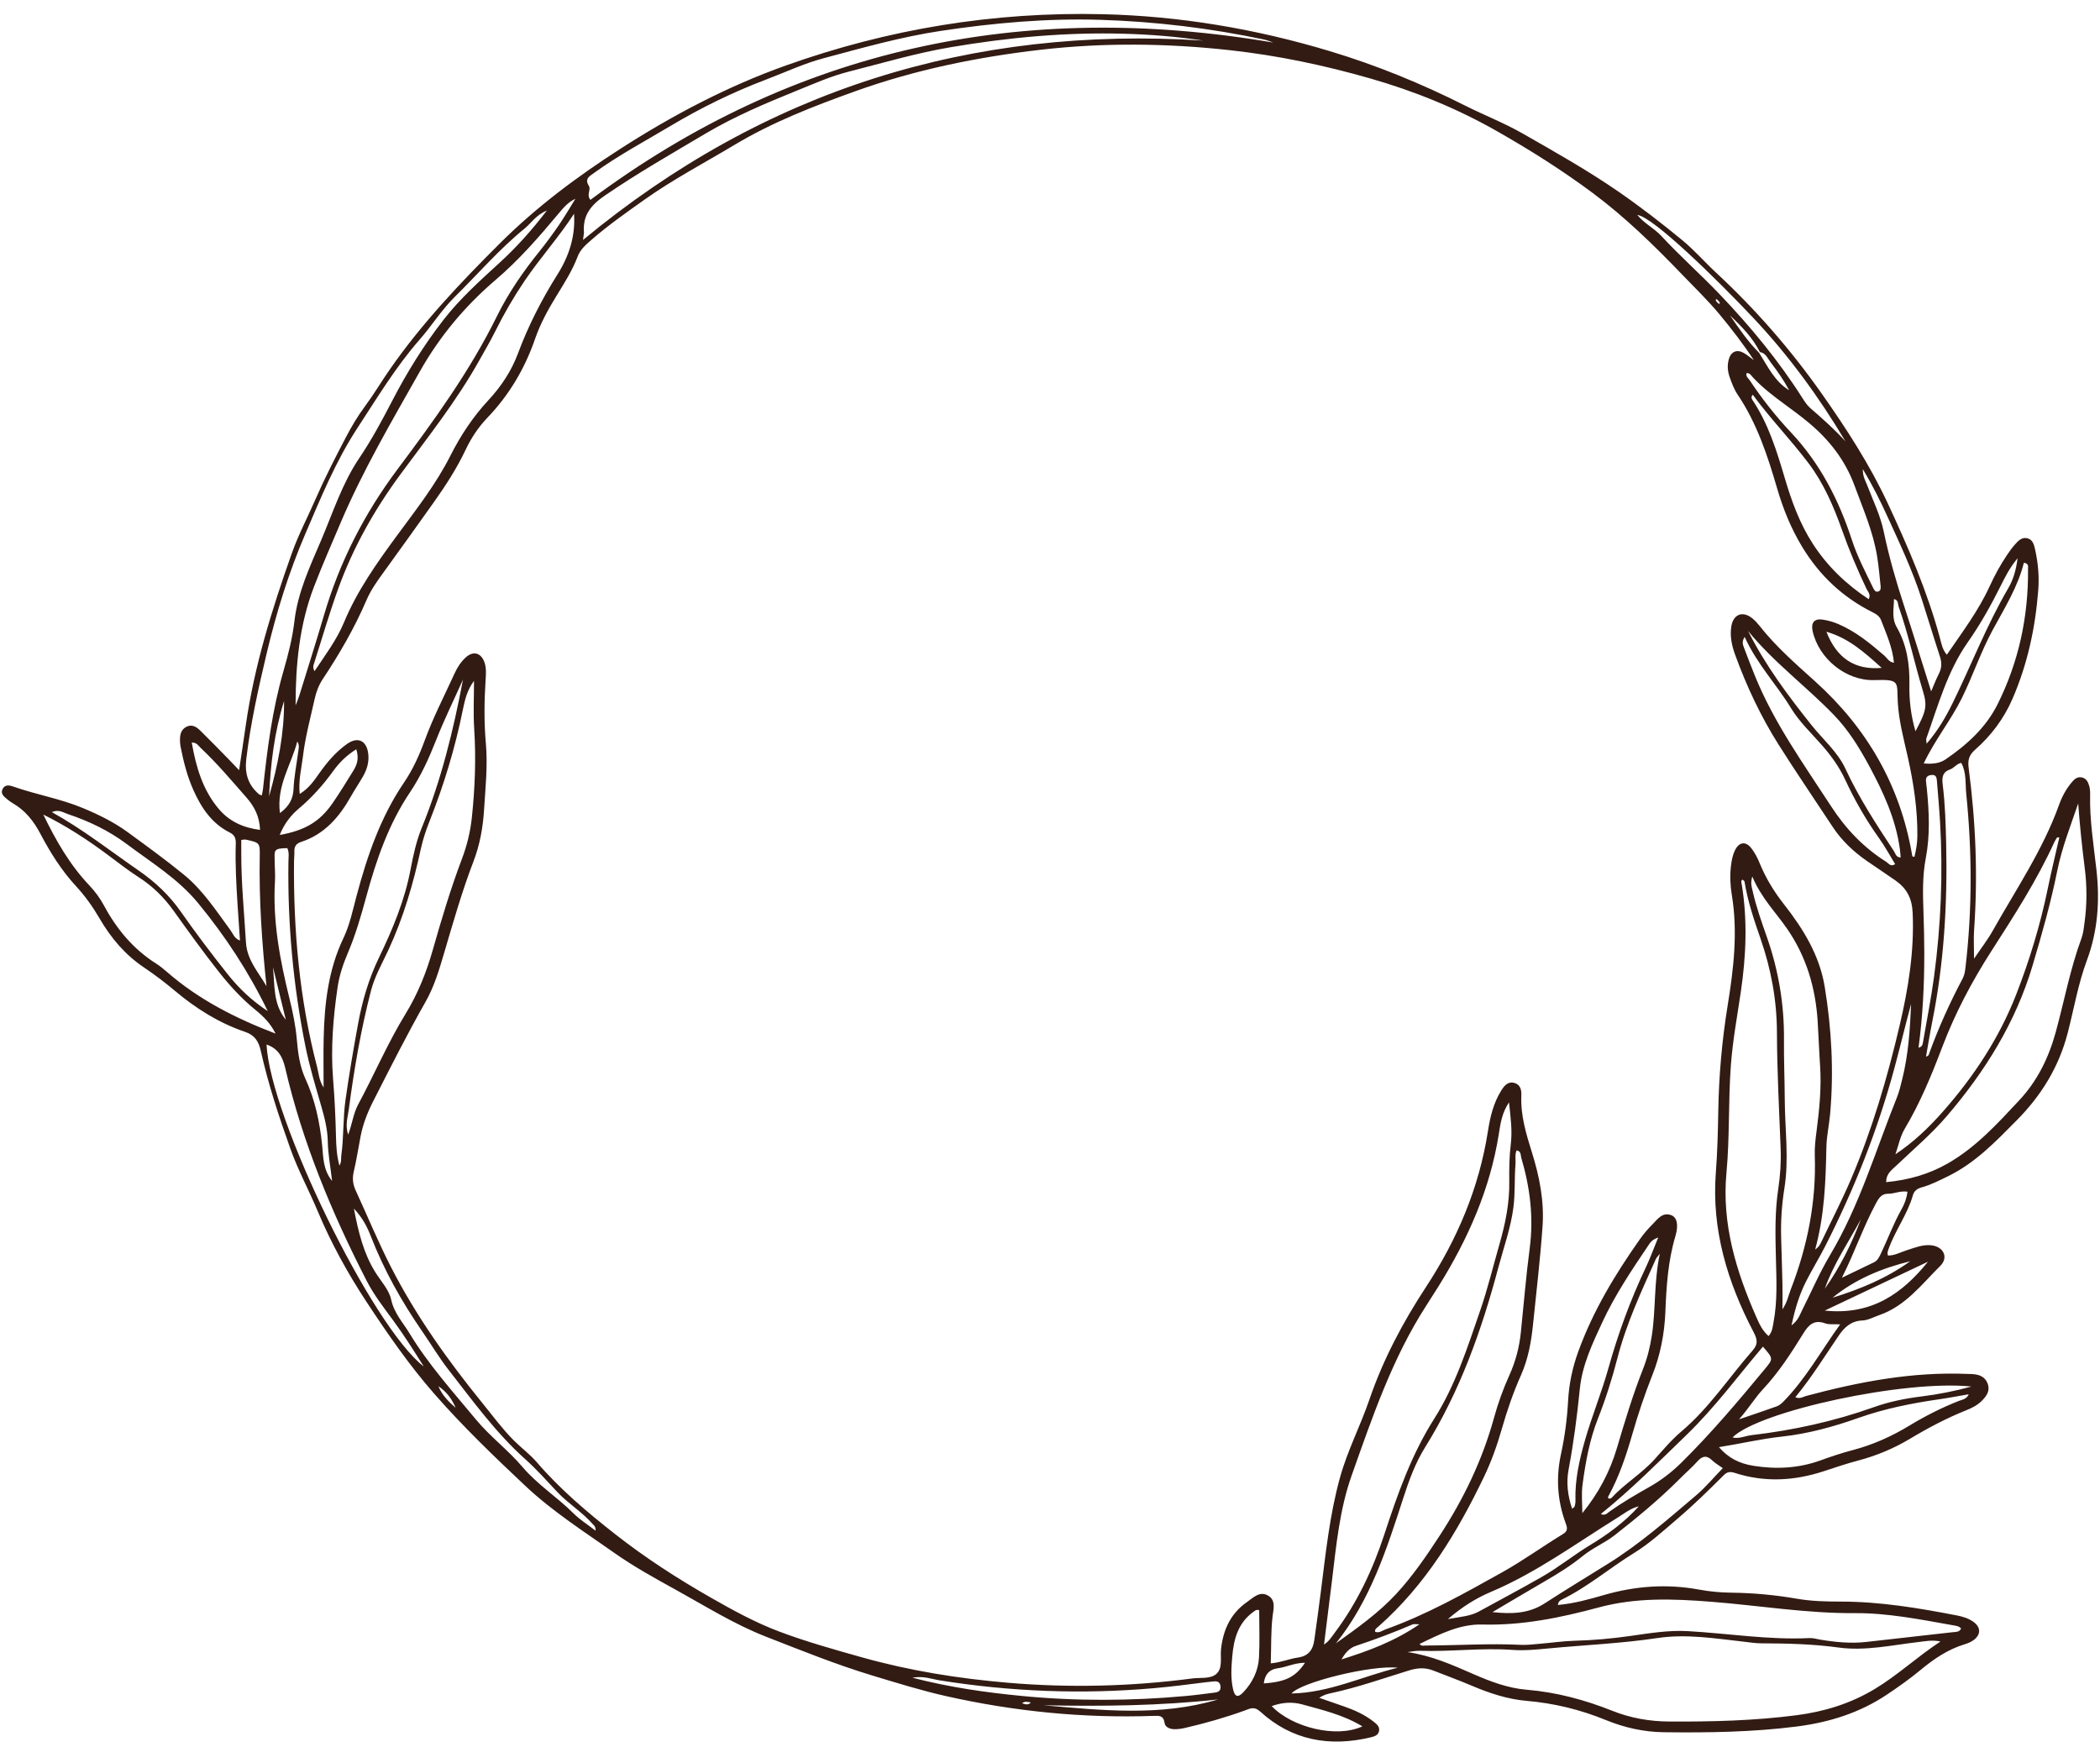 <?xml version="1.0" encoding="UTF-8" standalone="no"?><svg xmlns="http://www.w3.org/2000/svg" xmlns:xlink="http://www.w3.org/1999/xlink" fill="#000000" height="576.1" preserveAspectRatio="xMidYMid meet" version="1" viewBox="-0.6 -4.6 692.4 576.1" width="692.4" zoomAndPan="magnify"><g id="change1_1"><path d="M513.04,524.644c5.45-0.469,10.441-1.915,15.379-3.33c10.309-2.954,20.638-3.689,31.204-1.74 c3.437,0.634,6.971,0.974,10.465,1.012c7.339,0.08,14.594,0.75,21.824,2.004c4.813,0.834,9.7,0.934,14.592,0.94 c12.866,0.016,25.495,2.122,38.078,4.561c1.961,0.38,3.871,0.957,5.502,2.13c2.463,1.773,2.481,4.22,0.03,6.016 c-0.841,0.616-1.872,1.042-2.879,1.347c-5.514,1.669-10.153,4.797-14.529,8.432c-3.52,2.924-7.253,5.563-11.057,8.115 c-9.066,6.083-19.099,9.222-29.865,10.593c-14.572,1.855-29.194,2.062-43.838,1.883c-6.626-0.081-13.023-1.54-19.132-4.039 c-8.393-3.434-17.047-5.532-26.097-6.31c-6.254-0.538-12.207-2.509-17.996-4.97c-4.202-1.786-8.499-3.351-12.75-5.023 c-2.663-1.047-5.193-0.9-7.989-0.037c-8.559,2.643-17.026,5.631-25.806,7.517c-1.203,0.258-2.366,0.557-3.809,1.514 c2.942,1.023,5.602,1.945,8.259,2.873c3.471,1.211,6.792,2.713,9.701,5.011c0.971,0.767,1.998,1.58,1.779,2.98 c-0.224,1.433-1.472,1.861-2.67,2.148c-13.626,3.263-26.056,1.083-36.605-8.546c-1.911-1.744-3.371-0.88-4.953-0.304 c-6.454,2.346-13.041,4.213-19.723,5.759c-1.176,0.272-2.409,0.454-3.61,0.427c-1.439-0.032-2.998-0.657-3.187-2.115 c-0.315-2.439-1.797-2.338-3.529-2.277c-23.129,0.815-45.976-1.445-68.535-6.526c-8.154-1.836-16.133-4.328-24.144-6.744 c-11.982-3.614-23.513-8.288-35.131-12.82c-10.553-4.117-20.093-10.134-29.939-15.568c-6.799-3.752-13.648-7.524-19.982-11.985 c-10.051-7.079-20.428-13.68-29.491-22.201c-10.43-9.807-20.727-19.714-30.134-30.487c-8.217-9.41-15.318-19.699-22.187-30.126 c-6.286-9.541-11.755-19.49-16.186-30.081c-2.865-6.847-6.44-13.403-8.945-20.434c-3.784-10.622-7.32-21.323-9.778-32.332 c-0.705-3.157-2.022-5.178-5.141-6.237c-8.625-2.929-16.197-7.687-23.153-13.533c-3.264-2.743-6.674-5.346-10.214-7.721 c-6.232-4.18-10.891-9.717-14.619-16.118c-2.234-3.835-4.773-7.422-7.793-10.689c-4.794-5.185-8.51-11.127-11.788-17.351 c-2.174-4.128-4.979-7.655-9.095-10.016c-0.658-0.377-1.275-0.844-1.857-1.333c-1.059-0.889-2.293-1.854-1.42-3.42 c0.862-1.546,2.374-1.112,3.672-0.657c7.475,2.62,15.344,3.94,22.692,7c5.23,2.178,10.294,4.648,14.863,7.989 c6.275,4.588,12.582,9.156,18.592,14.078c6.188,5.068,10.531,11.802,15.235,18.182c0.863,1.171,1.284,2.785,3.173,3.466 c-0.268-3.937-0.539-7.666-0.772-11.398c-0.429-6.847-0.842-13.697-0.614-20.563c0.055-1.664-0.328-2.839-1.991-3.67 c-5.915-2.954-9.343-8.109-11.959-13.938c-2.074-4.621-3.296-9.491-4.265-14.435c-0.146-0.743-0.182-1.517-0.182-2.277 c-0.001-1.761,0.425-3.356,2.151-4.219c1.842-0.92,3.304,0.059,4.515,1.242c3.272,3.196,6.447,6.492,9.653,9.755 c0.934,0.951,1.842,1.926,3.17,3.318c0.791-5.289,1.523-10.016,2.2-14.75c2.794-19.544,8.621-38.275,15.198-56.805 c2.137-6.02,5.121-11.669,7.664-17.494c3.114-7.136,6.633-14.015,10.241-20.884c1.846-3.514,3.849-6.885,6.225-10.085 c2.898-3.904,5.379-8.115,8.157-12.112c10.563-15.198,23.219-28.543,36.296-41.58c12.057-12.02,25.592-22.103,39.802-31.23 c17.176-11.032,35.165-20.533,54.529-27.439C292.379,4.925,327.182-0.77,363.025,0.083c25.416,0.605,50.314,4.816,74.677,12.135 c15.481,4.651,30.359,10.738,44.799,18.019c6.242,3.148,12.801,5.676,18.896,9.16c10.7,6.117,21.439,12.154,31.601,19.172 c7.28,5.027,14.256,10.414,21.078,16.04c4.008,3.305,7.379,7.213,11.161,10.723c12.986,12.051,24.58,25.334,34.781,39.824 c8.159,11.589,15.87,23.45,21.863,36.342c6.669,14.348,12.953,28.844,17.111,44.168c0.508,1.873,0.801,3.871,2.306,5.638 c5.025-7.369,10.362-14.395,14.068-22.47c1.654-3.605,3.533-7.098,5.759-10.389c0.768-1.135,1.557-2.27,2.461-3.296 c1.106-1.255,2.315-2.693,4.203-2.268c1.935,0.436,2.297,2.283,2.659,3.923c0.958,4.344,1.335,8.779,0.995,13.185 c-0.953,12.38-3.53,24.404-8.497,35.852c-2.842,6.55-7.031,12.128-12.353,16.81c-1.946,1.712-2.444,3.363-2.105,5.932 c2.335,17.717,3.076,35.503,1.809,53.355c-0.201,2.833-0.028,5.692-0.028,9.587c2.349-3.477,4.45-6.167,6.105-9.108 c7.687-13.665,16.568-26.704,21.922-41.606c0.979-2.724,2.353-5.298,4.262-7.529c0.812-0.95,1.711-1.783,3.108-1.551 c1.608,0.266,2.21,1.528,2.586,2.867c0.243,0.867,0.317,1.812,0.295,2.718c-0.206,8.425,1.167,16.717,2.097,25.044 c1.133,10.146,0.424,20.068-3.168,29.724c-2.877,7.734-4.25,15.892-6.303,23.852c-2.91,11.28-8.689,20.663-16.803,28.865 c-6.878,6.953-13.61,14.015-22.563,18.408c-2.877,1.412-5.738,2.88-8.825,3.738c-1.506,0.419-2.476,1.193-2.872,2.595 c-1.796,6.35-5.903,11.65-8.058,17.835c-0.202,0.581-0.461,1.108-0.177,2.038c2.223,0.034,4.208-1.117,6.307-1.777 c2.611-0.822,5.186-1.917,8.005-1.603c4.028,0.449,5.764,4.004,2.956,6.788c-6.124,6.07-11.446,13.234-20.079,16.225 c-1.869,0.648-3.734,1.711-5.632,1.786c-3.685,0.147-5.893,2.228-7.734,4.929c-4.626,6.79-8.942,13.792-14.351,20.378 c1.537,0.664,2.567-0.154,3.592-0.428c17.444-4.671,35.06-8.033,53.245-7.253c0.609,0.026,1.222,0.017,1.829,0.069 c2.091,0.182,3.856,0.877,4.704,3.017c0.949,2.394-0.238,4.099-1.798,5.693c-1.417,1.448-3.163,2.379-5.013,3.116 c-6.531,2.601-12.72,5.862-18.744,9.477c-5.381,3.229-11.133,5.613-17.225,7.219c-3.825,1.008-7.576,2.303-11.341,3.529 c-9.686,3.155-19.432,3.678-29.2,0.518c-1.547-0.5-2.529-0.369-3.643,0.742c-4.955,4.947-9.944,9.841-15.291,14.393 c-4.648,3.957-9.176,8.129-14.343,11.308c-8.031,4.941-15.231,11.16-23.759,15.316C513.857,523.104,513.252,523.385,513.04,524.644z M579.673,111.498c-2.406-4.764-6.054-8.494-9.88-12.081c2.981,4.289,5.896,8.622,9.611,12.32c2.842,4.469,5.084,9.413,9.902,12.35 c-1.749-3.294-3.876-6.319-6.129-9.248C582.196,113.565,581.605,111.804,579.673,111.498z M418.386,543.895 c3.415-0.303,6.116-1.516,8.946-1.912c3.511-0.491,4.958-2.57,5.404-5.72c0.748-5.282,1.473-10.567,2.146-15.859 c1.615-12.697,2.904-25.429,6.349-37.84c2.46-8.863,6.716-17.004,9.674-25.646c4.526-13.223,10.999-25.433,18.636-37.084 c10.321-15.746,17.534-32.724,20.452-51.438c0.727-4.66,1.815-9.3,4.389-13.387c0.994-1.578,2.193-3.135,4.391-2.494 c1.983,0.578,2.307,2.436,2.233,4.093c-0.29,6.545,1.569,12.655,3.483,18.773c2.477,7.917,4.089,16.032,3.513,24.317 c-0.749,10.791-2.027,21.546-3.128,32.311c-0.591,5.781-1.592,11.49-3.979,16.841c-2.552,5.722-4.576,11.624-6.296,17.637 c-1.555,5.434-3.44,10.758-5.881,15.844c-8.831,18.403-19.287,35.682-34.8,49.388c-0.519,0.458-1.26,0.818-1.144,1.738 c1.331,0.563,2.357-0.372,3.452-0.763c13.536-4.84,26.004-11.865,38.497-18.846c6.91-3.861,13.309-8.519,20.061-12.62 c1.832-1.113,1.276-2.332,0.727-3.855c-2.65-7.349-3.1-14.831-1.432-22.499c1.265-5.811,2.023-11.703,2.352-17.664 c0.303-5.493,1.429-10.843,3.32-16.061c4.878-13.459,12.19-25.561,20.388-37.181c1.226-1.737,2.631-3.378,4.139-4.877 c1.668-1.658,3.162-4.042,6.112-3.002c1.894,0.668,2.55,3.134,1.399,6.99c-2.427,8.133-2.956,16.484-3.291,24.865 c-0.289,7.233-1.644,14.237-4.315,20.948c-2.54,6.382-4.703,12.893-6.599,19.478c-2.031,7.053-4.342,13.964-7.876,20.42 c-0.19,0.347-0.183,0.583,0.133,0.773c0.279-0.046,0.672,0.012,0.822-0.152c4.332-4.725,9.931-8.007,14.261-12.794 c2.846-3.147,5.619-6.467,8.859-9.204c9.176-7.752,15.678-17.8,23.496-26.713c1.773-2.022,1.605-3.537,0.333-5.966 c-8.624-16.463-13.929-33.811-12.48-52.668c0.515-6.701,0.687-13.402,0.799-20.113c0.196-11.756,1.217-23.418,3.106-35.043 c1.957-12.047,3.392-24.175,1.361-36.414c-0.524-3.157-0.659-6.364-0.278-9.577c0.218-1.837,0.563-3.64,1.396-5.279 c1.343-2.645,3.522-2.894,5.346-0.51c1.097,1.433,1.983,3.09,2.664,4.769c2.022,4.986,4.758,9.47,8.094,13.719 c6.357,8.097,11.726,16.83,13.421,27.208c2.268,13.888,3.021,27.878,1.775,41.927c-0.323,3.643-1.159,7.262-1.231,10.903 c-0.222,11.264-0.612,22.492-3.693,33.745c1.178-0.762,1.588-1.569,1.985-2.404c3.257-6.854,6.763-13.601,9.746-20.571 c7.03-16.428,12.047-33.562,16.118-50.9c2.848-12.126,4.865-24.474,4.289-37.135c-0.22-4.834-1.987-8.08-5.675-10.661 c-3.123-2.186-6.311-4.278-9.444-6.45c-4.426-3.069-8.283-6.714-11.264-11.242c-5.953-9.042-12.063-17.985-17.844-27.136 c-5.878-9.305-10.542-19.245-14.302-29.593c-1.104-3.037-1.793-6.192-1.243-9.429c0.685-4.035,3.832-5.142,6.98-2.525 c0.816,0.678,1.564,1.467,2.219,2.303c5.396,6.882,11.958,12.603,18.411,18.418c17.122,15.432,28.028,34.31,31.96,57.11 c0.054,0.316-0.008,0.884,0.809,0.688c0.514-2.171,0.923-4.394,0.945-6.696c0.087-8.872-1.236-17.585-3.168-26.197 c-1.334-5.948-2.927-11.817-3.28-17.957c-0.389-6.775,0.958-7.641-7.746-7.367c-9.329,0.294-18.315-7.082-20.333-16.136 c-0.621-2.787,0.549-4.219,3.305-3.809c1.797,0.267,3.547,0.772,5.255,1.507c5.698,2.452,10.389,6.321,15.019,10.309 c0.975,0.839,1.581,2.21,3.229,2.397c-0.469-5.016-2.478-9.441-4.213-13.953c-0.538-1.399-1.574-2.057-2.866-2.705 c-9.782-4.903-17.418-12.059-23.13-21.464c-3.685-6.068-6.292-12.47-8.268-19.237c-3.166-10.839-6.664-21.552-13.065-31.058 c-1.173-1.743-1.94-3.804-2.642-5.806c-0.66-1.88-0.823-3.902-0.26-5.866c0.724-2.524,2.669-3.345,4.939-2.049 c1.177,0.672,2.22,1.581,3.323,2.383c-3.507-5.349-7.319-10.275-11.293-15.068c-3.791-4.573-8.066-8.702-12.18-12.981 c-9.308-9.681-18.872-19.05-29.643-27.072c-10.018-7.461-20.558-14.114-31.441-20.316c-13.324-7.593-27.328-13.287-41.993-17.487 c-15.109-4.327-30.46-7.562-46.09-9.287c-20.829-2.299-41.675-2.556-62.531-0.153c-20.934,2.412-41.457,6.605-61.323,13.749 c-13.609,4.894-27.04,10.083-39.55,17.579c-9.923,5.946-20.183,11.324-29.645,18.034c-5.969,4.234-11.965,8.429-17.493,13.242 c-1.838,1.601-3.728,3.18-4.627,5.553c-1.742,4.596-4.362,8.719-6.918,12.872c-2.805,4.557-5.38,9.234-7.131,14.297 c-3.391,9.807-8.539,18.519-15.729,26.021c-2.979,3.108-5.337,6.666-7.172,10.553c-2.878,6.094-6.52,11.722-10.407,17.197 c-5.385,7.586-10.804,15.148-16.262,22.682c-2.242,3.094-4.507,6.189-6.016,9.7c-3.928,9.144-8.88,17.707-14.377,25.973 c-1.373,2.065-2.203,4.288-2.737,6.713c-1.373,6.236-3.07,12.408-3.826,18.762c-0.472,3.973-1.549,7.919-1.081,12.472 c3.074-1.904,4.762-4.409,6.49-6.866c2.561-3.641,5.437-7.004,9.075-9.599c3.576-2.55,6.513-1.157,7.035,3.209 c0.321,2.687-0.404,5.153-1.718,7.447c-1.288,2.248-2.747,4.398-4.018,6.655c-3.847,6.835-8.741,12.49-16.502,15.009 c-1.495,0.485-2.189,1.49-2.124,3.089c0.043,1.063-0.1,2.132-0.111,3.199c-0.226,22.942,1.809,45.634,7.608,67.898 c0.558,2.141,0.631,4.457,2.147,6.749c0-5.711-0.101-11.008,0.021-16.3c0.26-11.346,1.52-22.493,6.507-32.938 c2.107-4.414,3.079-9.236,4.337-13.948c3.512-13.156,7.888-25.948,15.631-37.35c2.922-4.302,5.055-9.018,6.845-13.917 c2.776-7.597,6.507-14.783,9.861-22.131c0.893-1.955,2.063-3.767,3.651-5.22c2.413-2.208,4.957-1.602,6.118,1.441 c0.723,1.895,0.571,3.909,0.444,5.889c-0.451,7.014-0.541,14.041,0.084,21.034c0.657,7.351-0.149,14.628-0.602,21.926 c-0.36,5.803-1.387,11.504-3.481,16.96c-3.828,9.973-6.737,20.237-9.755,30.469c-1.597,5.414-3.221,10.857-6.018,15.779 c-6.104,10.743-11.651,21.77-17.258,32.772c-1.891,3.712-3.377,7.49-4.175,11.552c-0.764,3.888-1.339,7.818-2.257,11.668 c-0.528,2.217-0.334,4.184,0.593,6.198c3.873,8.423,7.417,17.014,11.635,25.259c8.28,16.186,18.798,30.916,30.242,45.01 c3.361,4.14,6.518,8.451,10.292,12.232c2.465,2.47,5.333,4.572,7.594,7.204c7.687,8.949,16.672,16.517,25.868,23.738 c9.92,7.789,20.559,14.65,31.536,20.917c7.274,4.152,14.619,8.19,22.484,11.151c8.967,3.376,18.193,5.955,27.404,8.542 c15.743,4.422,31.815,6.977,48.111,8.358c20.297,1.72,40.519,1.232,60.693-1.42c2.699-0.355,5.997,0.242,7.955-1.503 c2.184-1.945,1.23-5.432,1.543-8.243c0.714-6.398,3.225-11.758,8.589-15.479c2.036-1.412,4.161-3.727,6.947-2.078 c2.593,1.535,1.748,4.391,1.466,6.708C418.396,533.293,418.583,538.301,418.386,543.895z M463.458,540.18 c7.865,1.132,14.822,4.226,21.781,7.275c5.614,2.459,11.378,4.624,17.469,5.13c9.835,0.818,19.174,3.317,28.278,6.95 c6.016,2.4,12.28,3.506,18.748,3.542c14.035,0.078,28.043-0.264,41.989-2.074c9.181-1.191,17.798-3.831,25.792-8.642 c7.566-4.553,13.976-10.601,21.693-15.682c-2.812-0.565-5.016-0.075-7.239,0.181c-8.769,1.01-17.557,3.03-26.371,1.817 c-8.508-1.172-16.99-1.353-25.522-1.388c-1.97-0.008-3.942-0.341-5.908-0.561c-9.389-1.049-18.814-2.598-28.238-1.183 c-11.924,1.791-23.946,2.29-35.918,3.422c-3.938,0.372-7.939,0.781-11.861,0.494c-10.227-0.749-20.41,0.647-30.619,0.292 C466.182,539.705,464.817,540.028,463.458,540.18z M435.952,537.694c1.746-1.15,2.577-2.631,3.551-3.927 c7.396-9.853,12.55-20.85,16.371-32.504c4.323-13.184,8.905-26.215,16.423-38.056c6.993-11.014,10.923-23.431,15.144-35.652 c2.481-7.182,4.261-14.607,6.365-21.92c1.943-6.753,3.338-13.571,3.227-20.665c-0.064-4.108,0.009-8.255,0.501-12.327 c0.535-4.427-0.052-8.703-0.595-13.743c-2.368,3.567-2.824,7.065-3.353,10.421c-2.875,18.239-10.202,34.684-19.865,50.219 c-1.368,2.2-2.771,4.378-4.172,6.557c-11.145,17.339-17.704,36.715-24.519,55.932c-3.937,11.1-5.036,22.875-6.451,34.524 C437.74,523.464,436.864,530.367,435.952,537.694z M439.877,537.292c7.046-5.06,14.097-10.016,20.009-16.445 c5.407-5.88,9.85-12.407,14.178-19.035c7.873-12.059,14.082-24.909,17.918-38.847c1.335-4.85,3.037-9.577,5.114-14.166 c2.027-4.478,3.246-9.178,3.753-14.063c0.96-9.242,1.701-18.513,2.917-27.721c1.345-10.186,0.11-20.046-2.767-29.79 c-0.268-0.906-0.012-2.252-1.556-2.477c-0.651,1.47-0.233,2.987-0.356,4.455c-0.392,4.7-0.084,9.418-0.668,14.13 c-0.85,6.861-3.204,13.299-4.961,19.909c-5.539,20.829-12.694,40.976-24.179,59.4c-3.225,5.173-5.308,10.907-7.197,16.738 C456.634,506.196,451.246,523.075,439.877,537.292z M573.924,285.461c-0.653,0.436-0.327,1.038-0.241,1.568 c1.935,11.85,1.432,23.649-0.316,35.491c-1.178,7.977-2.651,15.912-3.261,23.985c-0.897,11.862-0.361,23.769-1.468,35.622 c-1.58,16.914,3.217,32.56,9.93,47.771c0.96,2.175,1.992,4.381,3.956,6.074c1.226-1.404,1.324-2.907,1.601-4.359 c1.357-7.099,0.995-14.268,0.812-21.419c-0.194-7.617-0.367-15.203,0.782-22.793c0.658-4.347,0.956-8.769,0.783-13.21 c-0.497-12.785-1.179-25.573-1.224-38.362c-0.037-10.665-1.934-20.878-5.4-30.877c-2.145-6.187-4.249-12.384-5.302-18.879 C574.54,285.849,574.169,285.681,573.924,285.461z M621.309,385.216c7.417-0.724,14.023-2.588,20.24-6.136 c9.311-5.314,16.355-13.075,23.539-20.756c6.089-6.51,9.828-14.181,12.154-22.705c2.803-10.269,4.745-20.773,8.446-30.802 c0.622-1.687,0.792-3.559,1.034-5.365c0.794-5.916,0.803-11.825,0.05-17.765c-0.896-7.073-1.642-14.168-2.161-21.346 c-2.504,7.373-5.364,14.555-6.891,22.134c-2.135,10.598-5.067,20.966-8.156,31.327c-5.599,18.78-15.644,34.883-28.246,49.616 c-5.071,5.929-11.013,10.945-16.631,16.303C623.185,381.154,621.26,382.398,621.309,385.216z M155.691,219.919 c-2.213,2.914-3.025,6.235-3.703,9.599c-2.536,12.569-6.241,24.79-10.97,36.702c-1.182,2.978-2.193,5.997-2.87,9.132 c-2.482,11.481-5.755,22.703-10.726,33.393c-2.049,4.406-4.49,8.631-5.724,13.414c-3.311,12.834-5.564,25.862-7.278,38.985 c-0.335,2.567-1.29,5.177-0.221,8.418c1.342-3.626,1.72-7.028,3.301-9.966c5.342-9.925,9.765-20.331,15.67-29.96 c4.014-6.545,6.812-13.594,8.913-20.956c2.883-10.104,5.88-20.171,9.605-30.009c1.673-4.419,2.797-8.972,3.295-13.725 c1.019-9.724,1.402-19.427,0.769-29.199C155.411,230.49,155.691,225.195,155.691,219.919z M646.004,532.374 c-0.794-0.838-1.913-0.9-2.9-1.076c-10.657-1.898-21.346-4.035-32.18-3.962c-15.913,0.108-31.581-2.52-47.358-3.756 c-12.595-0.986-24.776-1.444-37.12,1.893c-12.491,3.377-25.16,5.968-38.316,5.618c-7.387-0.197-14.044,3.181-20.676,6.416 c0.664,0.789,1.276,0.517,1.817,0.515c10.514-0.031,21.021-0.745,31.543-0.233c2.117,0.103,4.259-0.183,6.383-0.36 c3.794-0.315,7.578-0.885,11.376-0.985c6.11-0.16,12.167-0.704,18.212-1.559c6.335-0.896,12.665-1.98,19.105-1.616 c13.381,0.756,26.679,2.953,40.145,2.287c1.193-0.059,2.409,0.336,3.613,0.534c4.982,0.817,9.984,1.309,15.03,0.751 c9.541-1.054,19.078-2.137,28.615-3.226C644.307,533.5,645.484,533.645,646.004,532.374z M96.862,227.988 c0.418-1.098,0.897-2.178,1.244-3.298c2.745-8.864,5.556-17.709,8.174-26.61c5.129-17.436,13.278-33.354,24.133-47.867 c12.05-16.11,23.862-32.335,32.801-50.484c3.77-7.653,8.619-14.707,13.996-21.374c2.293-2.843,4.457-5.8,6.52-8.815 c1.907-2.787,3.599-5.721,5.386-8.59c-2.453,1.13-3.992,3.002-5.54,4.859c-6.447,7.731-13.057,15.303-20.741,21.863 c-10.066,8.592-18.463,18.619-24.956,30.128c-9.265,16.423-18.837,32.67-26.231,50.114c-2.962,6.989-6.031,13.932-8.746,21.026 C98.109,201.474,96.859,214.583,96.862,227.988z M188.664,65.894c-5.033,7.751-11.171,14.548-16.276,22.091 c-3.585,5.297-6.801,10.83-9.651,16.575c-1.622,3.27-3.487,6.421-5.269,9.611c-7.456,13.351-16.939,25.3-25.976,37.559 c-8.545,11.592-15.588,24.034-20.502,37.575c-3.01,8.295-5.459,16.793-8.151,25.203c-0.185,0.578-0.308,1.182,0.273,2.198 c3.531-5.33,7.307-10.3,9.68-16.017c4.373-10.536,10.875-19.672,17.568-28.777c6.221-8.463,12.761-16.779,17.513-26.192 c3.402-6.737,7.468-12.88,12.595-18.397c4.183-4.501,7.571-9.615,9.712-15.376c3.414-9.187,7.845-17.813,13.057-26.097 C187.027,79.827,189.184,73.224,188.664,65.894z M577.152,284.43c-0.653,2.254-0.185,3.402,0.076,4.583 c1.152,5.218,2.936,10.239,4.702,15.267c3.874,11.026,5.789,22.365,5.675,34.071c-0.064,6.553,0.225,13.108,0.256,19.662 c0.045,9.74,1.443,19.491-0.116,29.218c-0.872,5.437-1.236,10.896-1.075,16.396c0.147,5.028,0.313,10.056,0.423,15.085 c0.057,2.611,0.01,5.225,0.01,8.423c1.61-2.373,1.949-4.505,2.71-6.47c5.513-14.229,8.472-28.91,7.95-44.229 c-0.093-2.739,0.246-5.468,0.6-8.199c0.92-7.109,1.627-14.238,1.145-21.432c-0.327-4.866-0.491-9.744-0.798-14.612 c-0.696-11.005-3.67-21.212-10.004-30.432C584.931,296.267,580.104,291.51,577.152,284.43z M152.048,219.508 c-2.984,6.658-6.207,13.222-8.881,20.002c-2.362,5.99-4.995,11.798-8.579,17.133c-7.076,10.534-11.133,22.341-14.421,34.424 c-1.725,6.338-3.531,12.61-6.108,18.655c-1.557,3.651-2.797,7.391-3.371,11.358c-1.445,9.99-2.281,20.026-1.467,30.092 c0.517,6.392,0.812,12.773,0.965,19.177c0.073,3.048,0.24,6.154,1.127,9.421c0.763-1.298,0.483-2.4,0.627-3.44 c0.841-6.04,0.512-12.149,1.375-18.217c1.2-8.44,2.626-16.833,4.165-25.21c1.38-7.51,3.501-14.737,6.859-21.696 c4.496-9.316,8.498-18.871,10.44-29.165c0.873-4.626,1.903-9.325,3.672-13.66C144.862,252.675,148.877,236.3,152.048,219.508z M678.381,271.575c-0.231-0.02-0.461-0.04-0.692-0.059c-0.307,0.507-0.669,0.989-0.913,1.524 c-5.774,12.66-13.306,24.326-20.789,35.979c-6.456,10.055-11.97,20.509-16.206,31.66c-3.519,9.262-7.269,18.401-12.374,26.956 c-1.499,2.513-2.067,5.581-3.062,8.395c6.061-4.034,11.056-8.857,15.681-14.099c10.171-11.529,18.551-24.257,24.128-38.556 c4.42-11.333,7.969-23.017,10.431-34.986C675.743,282.762,677.109,277.178,678.381,271.575z M13.68,264.007 c4.121,8.518,8.725,16.562,15.199,23.38c1.883,1.983,3.513,4.216,4.82,6.642c4.192,7.78,9.673,14.382,17.227,19.145 c1.283,0.809,2.463,1.8,3.611,2.798c10.416,9.062,22.495,15.196,35.718,20.265c-1.657-3.367-3.99-5.675-6.57-7.768 c-4.521-3.669-8.426-7.911-12.029-12.476c-5.195-6.581-10.096-13.375-14.967-20.194c-3.133-4.387-6.883-8.123-11.433-11.049 c-3.589-2.309-6.946-4.939-10.365-7.49C28.209,272.276,21.222,267.738,13.68,264.007z M85.702,257.712 c0.18-0.903,0.336-1.46,0.397-2.028c1.404-13.16,3.072-26.259,6.771-39.038c1.562-5.396,2.96-10.876,3.614-16.491 c1.112-9.543,5.188-18.11,8.877-26.786c3.867-9.097,6.899-18.612,12.483-26.888c4.103-6.082,7.55-12.503,10.919-18.999 c4.846-9.345,10.384-18.27,16.854-26.602c5.454-7.024,12.037-12.92,18.556-18.892c5.462-5.003,10.413-10.47,15.55-17.181 c-3.699,1.569-5.172,4.176-7.333,5.936c-8.372,6.821-15.41,15.011-23.062,22.57c-4.338,4.285-7.593,9.532-11.591,14.1 c-7.867,8.988-13.984,19.186-20.469,29.089c-7.169,10.947-12.144,23.151-17.285,35.147c-5.395,12.59-9.463,25.706-12.624,39.06 c-2.731,11.537-5.336,23.086-6.745,34.904c-0.584,4.903,0.587,8.552,4.142,11.673C84.867,257.382,85.032,257.414,85.702,257.712z M419.218,9.433c-0.998-0.334-1.974-0.769-2.996-0.986c-17.772-3.768-35.744-5.93-53.898-6.505 c-17.722-0.561-35.311,1.019-52.813,3.66c-13.114,1.979-25.866,5.611-38.641,9.025c-6.426,1.717-12.542,4.6-18.793,6.971 c-10.975,4.163-21.485,9.291-31.559,15.305c-8.491,5.069-17.238,9.724-25.27,15.542c-1.482,1.074-3.183,1.902-1.693,4.24 c0.815,1.278-0.909,2.909,0.517,4.619C261.436,11.066,336.816-4.598,419.218,9.433z M191.627,74.527 C251.5,24.982,319.66,3.884,396.12,8.779c-8.658-1.312-17.293-1.996-25.948-2.247c-19.266-0.558-38.361,1.216-57.345,4.44 c-11.426,1.941-22.527,5.243-33.728,8.089c-5.714,1.452-11.199,3.883-16.691,6.11c-10.428,4.228-20.764,8.563-30.521,14.356 c-11.129,6.607-22.342,13.008-33.041,20.343c-4.6,3.154-7.324,6.468-6.917,12.064C191.962,72.374,191.833,72.826,191.627,74.527z M646.047,246.948c-1.574,0.334-2.366,1.708-3.625,2.145c-2.567,0.891-2.785,2.641-2.488,5.008 c0.815,6.498,0.998,13.044,1.146,19.59c0.443,19.687-0.7,39.243-4.584,58.591c-0.761,3.792-1.367,7.614-2.06,11.512 c0.935-0.188,0.946-0.732,1.093-1.135c3.068-8.455,6.768-16.628,10.978-24.57c0.593-1.119,0.773-2.269,0.918-3.488 c2.269-19.132,2.219-38.285,0.272-57.424C647.352,253.797,647.817,250.179,646.047,246.948z M566.166,472.601 c3.036,3.519,6.622,5.395,11.409,6.156c7.503,1.193,14.871,0.813,22.085-1.795c3.434-1.242,6.908-2.415,10.437-3.338 c6.698-1.751,12.934-4.53,18.82-8.102c5.226-3.172,10.642-5.92,16.331-8.161c1.085-0.428,2.545-0.531,3.277-2.201 c-3.466,0.593-6.593,1.2-9.741,1.654c-9.055,1.306-17.958,3.074-26.645,6.152c-8.167,2.893-16.567,5.215-25.246,6.156 C580.069,469.859,573.4,471.443,566.166,472.601z M633.679,247.146c3.037,0.262,5.301-0.042,7.206-1.341 c7.012-4.782,13.282-10.461,17.109-18.105c7-13.982,10.21-28.939,10.076-44.587c-0.007-0.769,0.355-1.911-1.371-2.146 c-1.994,8.024-6.399,14.996-10.3,22.202c-3.927,7.253-6.522,15.094-10.173,22.479C642.61,232.963,637.369,239.355,633.679,247.146z M521.117,494.363c5.298-6.507,9.065-13.59,11.386-21.405c2.602-8.758,5.218-17.509,8.583-26.018 c1.402-3.547,2.345-7.231,2.932-11.015c1.355-8.732,0.659-17.631,2.652-27.106c-0.787,1.025-1.116,1.319-1.281,1.687 c-4.796,10.694-9.758,21.316-12.701,32.739c-1.747,6.783-3.87,13.463-6.438,19.987c-2.756,7-4.072,14.346-5.064,21.736 C520.772,488.048,521.117,491.229,521.117,494.363z M491.487,527.002c6.023,0.63,11.791,0.612,17.154-2.851 c6.883-4.443,13.887-8.716,20.841-13.035c10.547-6.552,19.753-14.656,29.128-22.606c3.154-2.675,5.829-5.915,8.815-8.992 c-1.499-1.074-2.598-1.667-3.448-2.51c-1.787-1.772-3.224-1.604-4.881,0.248c-1.824,2.038-3.913,3.835-5.847,5.777 c-6.661,6.691-13.92,12.682-21.336,18.506c-3.368,2.645-7.378,4.281-10.672,6.967c-4.027,3.284-8.411,5.961-12.888,8.555 C502.742,520.31,497.176,523.638,491.487,527.002z M615.538,192.981c0.805-1.51-0.275-2.46-0.752-3.464 c-3.006-6.325-5.712-12.749-8.056-19.369c-2.742-7.742-6.026-15.359-11.013-21.976c-5.839-7.748-12.631-14.73-18.4-22.605 c-0.697,0.791-0.364,1.34-0.035,1.835c5.221,7.851,7.943,16.733,10.584,25.647c2.253,7.606,4.905,14.987,9.292,21.736 C601.989,182.217,608.159,188.113,615.538,192.981z M574.639,205.422c-1.044,1.631-0.563,2.647-0.197,3.617 c1.181,3.132,2.376,6.26,3.639,9.359c6.318,15.495,16.03,28.99,25.077,42.902c4.838,7.439,10.702,13.606,18.171,18.298 c0.782,0.491,1.402,1.738,2.932,0.764c-1.771-2.884-3.353-5.831-5.283-8.529c-4.358-6.094-8.054-12.553-11.198-19.335 c-1.942-4.188-4.592-7.858-7.622-11.321c-3.508-4.008-7.461-7.701-10.237-12.264C585.174,221.112,578.743,214.45,574.639,205.422z M575.765,203.451c5.664,11.305,13.141,21.292,20.918,31.057c3.791,4.76,8.601,8.808,11.191,14.397 c4.444,9.59,10.194,18.369,15.971,27.149c0.527,0.801,0.686,2.069,2.232,2.098c-0.087-0.942-0.136-1.844-0.257-2.737 c-1.358-9.995-5.54-18.986-10.262-27.702c-3.186-5.883-6.738-11.614-11.434-16.486C594.945,221.704,584.171,213.797,575.765,203.451 z M575.273,118.443c-0.37,1.107,0.554,1.641,1.018,2.34c4.054,6.108,8.596,11.875,13.597,17.193 c9.613,10.223,15.802,22.269,20.1,35.455c1.798,5.517,4.5,10.647,7.022,15.851c0.334,0.688,0.752,1.446,1.649,1.183 c0.906-0.266,0.875-1.166,0.794-1.919c-0.342-3.178-0.618-6.369-1.115-9.524c-1.291-8.191-4.627-15.722-7.457-23.444 c-3.104-8.467-8.351-15.139-15.123-20.793c-2.57-2.146-5.279-4.132-7.981-6.113c-3.691-2.707-7.311-5.484-10.44-8.857 C576.792,119.229,576.351,118.318,575.273,118.443z M87.673,328.808c-6.244-12.904-13.968-24.703-22.993-35.651 c-6.583-7.985-15.362-13.342-23.507-19.44c-5.891-4.41-12.489-7.563-19.452-9.892c-1.475-0.494-2.95-1.634-5.229-0.632 c10.301,5.713,19.245,12.791,28.613,19.256c5.481,3.783,10.154,8.197,13.95,13.629c4.885,6.99,10.039,13.781,15.332,20.469 C78.173,321.332,82.556,325.47,87.673,328.808z M546.136,403.463c-2.18,0.745-2.759,1.883-3.421,2.863 c-5.458,8.077-10.876,16.191-14.994,25.059c-3.271,7.044-6.645,14.14-7.427,21.966c-0.895,8.947-2.045,17.832-3.714,26.67 c-0.806,4.271-0.282,8.588,1.169,12.903c0.447-0.416,0.776-0.577,0.839-0.81c0.157-0.579,0.282-1.193,0.263-1.788 c-0.225-6.945,1.311-13.653,3.201-20.218c2.27-7.885,5.416-15.521,7.628-23.419c3.212-11.468,7.256-22.58,12.36-33.33 C543.455,410.379,544.576,407.26,546.136,403.463z M195.759,500.142c0.072-1.455-0.523-1.703-0.889-2.124 c-3.504-4.033-8.141-6.796-11.796-10.707c-3.422-3.661-6.8-7.439-10.513-10.765c-9.719-8.704-17.264-19.207-25.214-29.377 c-3.178-4.066-5.829-8.542-8.767-12.799c-6.757-9.793-12.548-20.1-16.872-31.212c-1.208-3.105-2.674-6.1-5.625-9.229 c1.509,7.934,3.227,14.82,7.082,21.008c1.852,2.972,4.521,5.799,5.218,9.037c0.963,4.47,3.839,7.472,6.008,11.049 c6.263,10.327,14.323,19.281,21.983,28.52c4.641,5.597,10.571,10.011,15.296,15.585c4.948,5.836,11.473,9.959,16.857,15.343 C190.584,496.527,193.121,498.101,195.759,500.142z M631.967,340.871c1.229-0.266,1.342-1.03,1.47-1.784 c1.23-7.205,2.675-14.381,3.646-21.62c2.275-16.956,2.982-33.996,1.977-51.088c-0.268-4.561-0.68-9.114-1.049-13.669 c-0.077-0.952-0.334-1.832-1.584-1.763c-1.201,0.067-2.099,0.495-2.011,1.9c0.057,0.912,0.213,1.817,0.302,2.728 c0.743,7.61,1.099,15.226-0.357,22.789c-1.136,5.901-0.969,11.83-0.766,17.778c0.157,4.571,0.27,9.146,0.272,13.719 C633.872,320.207,633.366,330.53,631.967,340.871z M87.28,339.838c1.198,24.019,34.87,93.163,51.846,106.166 c-3.213-5.098-6.429-10.209-9.992-15.064c-3.148-4.289-6.42-8.468-8.861-13.227c-11.501-22.418-21.122-45.561-26.843-70.178 C92.574,343.855,91.054,341.113,87.28,339.838z M636.129,223.388c0.835-1.93,1.572-3.91,2.531-5.776 c0.968-1.884,1.032-3.671,0.376-5.676c-2.081-6.354-4.01-12.759-6.061-19.123c-2.984-9.257-7.12-18.035-11.154-26.863 c-2.364-5.172-4.841-10.25-8.225-15.853c-0.019,2.513,0.853,3.796,1.382,5.171c1.963,5.109,4.408,10.08,5.524,15.449 c1.735,8.346,4.095,16.488,6.742,24.582C630.26,204.524,633.115,213.807,636.129,223.388z M649.407,452.618 c-21.836-2.325-69.92,8.027-78.781,16.781c2.213,0.54,4.208-0.518,6.298-0.762c13.783-1.611,27.264-4.566,40.346-9.233 c5.044-1.799,10.245-2.844,15.537-3.502C638.376,455.211,643.87,454.138,649.407,452.618z M108.9,384.831 c-0.547-4.702-1.347-8.852-1.425-13.015c-0.075-4.043-1.039-7.789-2.136-11.603c-1.889-6.569-3.901-13.134-5.244-19.825 c-4.027-20.06-5.888-40.347-5.595-60.821c0.021-1.498,0.315-3.047-0.367-4.493c-4.709,0.036-4.197,0.844-4.18,3.961 c0.012,2.285,0.249,4.579,0.111,6.852c-0.804,13.245,1.64,26.083,4.786,38.829c1.096,4.443,2.02,8.885,2.414,13.462 c0.379,4.396,0.961,8.86,2.811,12.888c3.226,7.023,4.754,14.371,5.54,22.005C106.01,376.904,105.844,381.031,108.9,384.831z M527.192,494.661c1.524,0.612,2.137-0.283,2.801-0.757c4.229-3.015,8.709-5.62,13.22-8.171c3.877-2.192,7.374-4.873,10.537-7.994 c9.893-9.761,18.837-20.372,27.685-31.063c2.694-3.255,2.593-3.338-0.774-7.224c-8.262,9.753-15.826,20.04-25.043,28.965 C546.402,477.341,537.379,486.455,527.192,494.661z M590.084,432.445c2.247-1.698,2.674-3.369,3.405-4.813 c3.091-6.108,5.781-12.452,9.279-18.316c9.743-16.334,15.037-34.511,22.05-51.975c0.789-1.966,1.277-4.062,1.79-6.127 c2.016-8.122,2.561-16.42,2.903-24.764c-1.889,7.019-3.577,14.06-5.463,21.055c-5.52,20.481-13.281,40.042-22.888,58.905 c-2.001,3.928-4.335,7.687-6.319,11.623C592.683,422.311,591.278,426.86,590.084,432.445z M606.123,432.107 c-2.189-0.113-3.66,0.131-4.882-0.313c-3.594-1.304-5.404,0.302-7.224,3.253c-3.98,6.454-8.113,12.856-13.314,18.424 c-2.684,2.873-4.654,6.231-7.92,9.959c4.81-1.643,8.663-2.912,12.471-4.299c0.814-0.296,1.562-0.936,2.184-1.571 C594.699,450.145,599.699,441.094,606.123,432.107z M607.879,140.945c-8.75-14.674-18.794-28.423-30.486-40.819 c-11.851-12.565-32.98-33.289-38.15-33.842c2.265,2.804,5.546,4.361,7.903,6.905c6.201,6.692,13.034,12.741,19.335,19.342 c10.124,10.605,19.389,21.829,27.256,34.204c0.73,1.149,1.512,2.342,2.525,3.22C600.285,133.439,604.261,136.964,607.879,140.945z M87.271,320.605c-1.518-14.306-2.486-28.526-2.23-42.82c0.08-4.495-0.004-4.505-4.555-5.517c-0.398-0.088-0.844,0.046-1.535,0.096 c0,1.437,0.004,2.796-0.001,4.155c-0.031,9.899,0.948,19.741,1.543,29.606C80.851,312.038,84.594,315.962,87.271,320.605z M300.207,548.623c12.43,3.216,24.151,4.851,35.932,6.002c18.073,1.766,36.168,1.676,54.251,0.032 c3.181-0.289,6.35-0.721,9.52-1.122c1.136-0.144,2.049-0.546,1.916-2.002c-0.126-1.381-0.908-1.811-2.156-1.694 c-0.909,0.085-1.819,0.169-2.724,0.286c-5.731,0.742-11.457,1.462-17.222,1.967c-23.626,2.069-47.115,1.14-70.523-2.597 C306.567,549.074,303.957,547.977,300.207,548.623z M606.695,416.743c3.511-1.69,7.018-3.389,10.534-5.067 c1.195-0.57,1.716-1.643,2.249-2.751c2.354-4.902,4.21-10.033,6.9-14.786c0.994-1.756,1.691-3.693,1.954-5.773 c-2.469-0.372-4.313,0.695-6.281,0.667c-2.145-0.03-3.069,1.227-4.031,3.005C613.762,399.9,610.893,408.428,606.695,416.743z M62.623,240.256c1.404,8.071,3.627,15.701,8.993,21.992c3.427,4.018,7.987,6.107,13.523,6.81 c-0.151-4.497-1.924-7.761-4.461-10.655c-4.906-5.595-9.705-11.294-15.136-16.403C64.805,241.308,64.301,240.223,62.623,240.256z M664.633,179.467c-2.7,3.269-4.141,6.25-5.616,9.198c-3.202,6.401-6.674,12.621-10.802,18.501 c-6.739,9.599-9.793,20.85-13.663,31.72c-0.137,0.386,0.029,0.88,0.078,1.755c3.715-4.295,6.361-8.858,8.672-13.578 c6.148-12.556,11.198-25.637,18.281-37.754C663.147,186.632,664.103,183.538,664.633,179.467z M539.751,492.105 c-2.725,0.644-4.811,2.377-7.086,3.79c-13.692,8.503-26.723,18.105-41.708,24.445c-4.814,2.037-9.325,4.832-14.175,8.959 c4.158-0.768,7.369-0.936,10.215-2.495c6.937-3.8,13.922-7.506,20.794-11.435c5.56-3.179,10.495-7.215,15.957-10.518 C529.571,501.33,535.098,497.282,539.751,492.105z M116.867,242.472c-3.289,2.064-5.621,4.443-7.558,7.118 c-3.311,4.573-6.981,8.742-11.325,12.386c-2.702,2.266-4.888,5.083-6.35,8.753c8.324-1.481,13.212-4.395,17.399-10.446 c2.415-3.491,4.627-7.124,6.864-10.735C117.124,247.567,117.843,245.436,116.867,242.472z M414.572,526.35 c-0.956-0.275-1.399,0.194-1.879,0.538c-5.055,3.62-6.504,8.948-7,14.74c-0.313,3.652-0.557,7.313,0.292,10.913 c0.575,2.441,1.618,2.728,3.377,0.863c3.014-3.196,4.907-7.073,5.145-11.44C414.787,536.817,414.572,531.644,414.572,526.35z M448.603,564.67c-6.339-3.825-13.089-5.356-19.707-7.205c-3.404-0.951-6.766-0.713-10.197,0.526 C425.334,565.005,440.019,568.674,448.603,564.67z M635.077,411.452c-11.033,5.225-22.089,10.461-34.03,16.116 C616.48,429.175,626.591,421.974,635.077,411.452z M630.965,236.532c3.569-6.726,3.962-8.289,2.386-13.483 c-2.775-9.141-4.718-18.519-7.914-27.537c-0.331-0.934-0.036-2.239-1.565-2.568c-0.017,3.136-0.846,6.202,0.899,9.252 c3.333,5.825,4.308,12.228,4.185,18.895C628.862,226.251,629.441,231.371,630.965,236.532z M460.24,545.341 c-8.471-0.987-32.029,4.785-35.001,8.492C437.779,553.573,448.654,548.146,460.24,545.341z M400.995,555.8 c-19.143,2.114-38.354,2.299-57.585,1.918C362.686,559.368,381.978,561.481,400.995,555.8z M619.826,215.633 c-5.813-5.206-10.888-9.804-18.234-11.91C604.988,212.445,610.974,216.431,619.826,215.633z M91.701,263.523 c3.109-2.309,4.355-4.733,4.493-8.075c0.163-3.933,0.978-7.838,1.475-11.76c0.156-1.233,0.604-2.493-0.248-3.78 C95.435,247.604,90.496,254.514,91.701,263.523z M629.21,411.298c-9.361,2.316-18.083,5.895-25.592,12.032 C612.706,420.493,621.456,416.928,629.21,411.298z M441.708,542.594c8.776-2.757,17.342-5.87,25.709-11.583 c-1.349,0-1.838-0.135-2.202,0.02c-6.149,2.628-12.395,4.994-18.743,7.093C444.211,538.872,442.873,540.585,441.708,542.594z M88.122,258.02c2.905-10.381,5.019-20.766,4.939-31.467C89.857,236.841,88.586,247.419,88.122,258.02z M429.681,543.701 c-3.466,0.029-6.079,1.417-8.874,1.793c-3.003,0.404-4.371,2.151-4.717,5.022C423.239,549.994,426.502,548.447,429.681,543.701z M601.071,420.336c4.999-7.054,8.85-14.775,11.891-22.906C608.918,404.997,603.974,412.09,601.071,420.336z M89.411,314.322 c0.599,5.954-0.024,12.181,4.223,17.325C92.226,325.872,90.819,320.097,89.411,314.322z M143.946,452.506 c1.195,2.93,3.345,5.097,5.679,7.116C148.409,456.708,146.592,454.275,143.946,452.506z M336.379,557.044 c1.025,0.318,1.981,0.759,2.887-0.241C338.251,556.586,337.31,556.309,336.379,557.044z M565.477,94.082 c-0.335-0.036-0.488,0.19-0.279,0.533c0.226,0.371,0.555,0.722,0.923,0.946c0.228,0.139,0.44-0.195,0.229-0.519 C566.11,94.675,565.757,94.382,565.477,94.082z" fill="#321b13"/></g></svg>